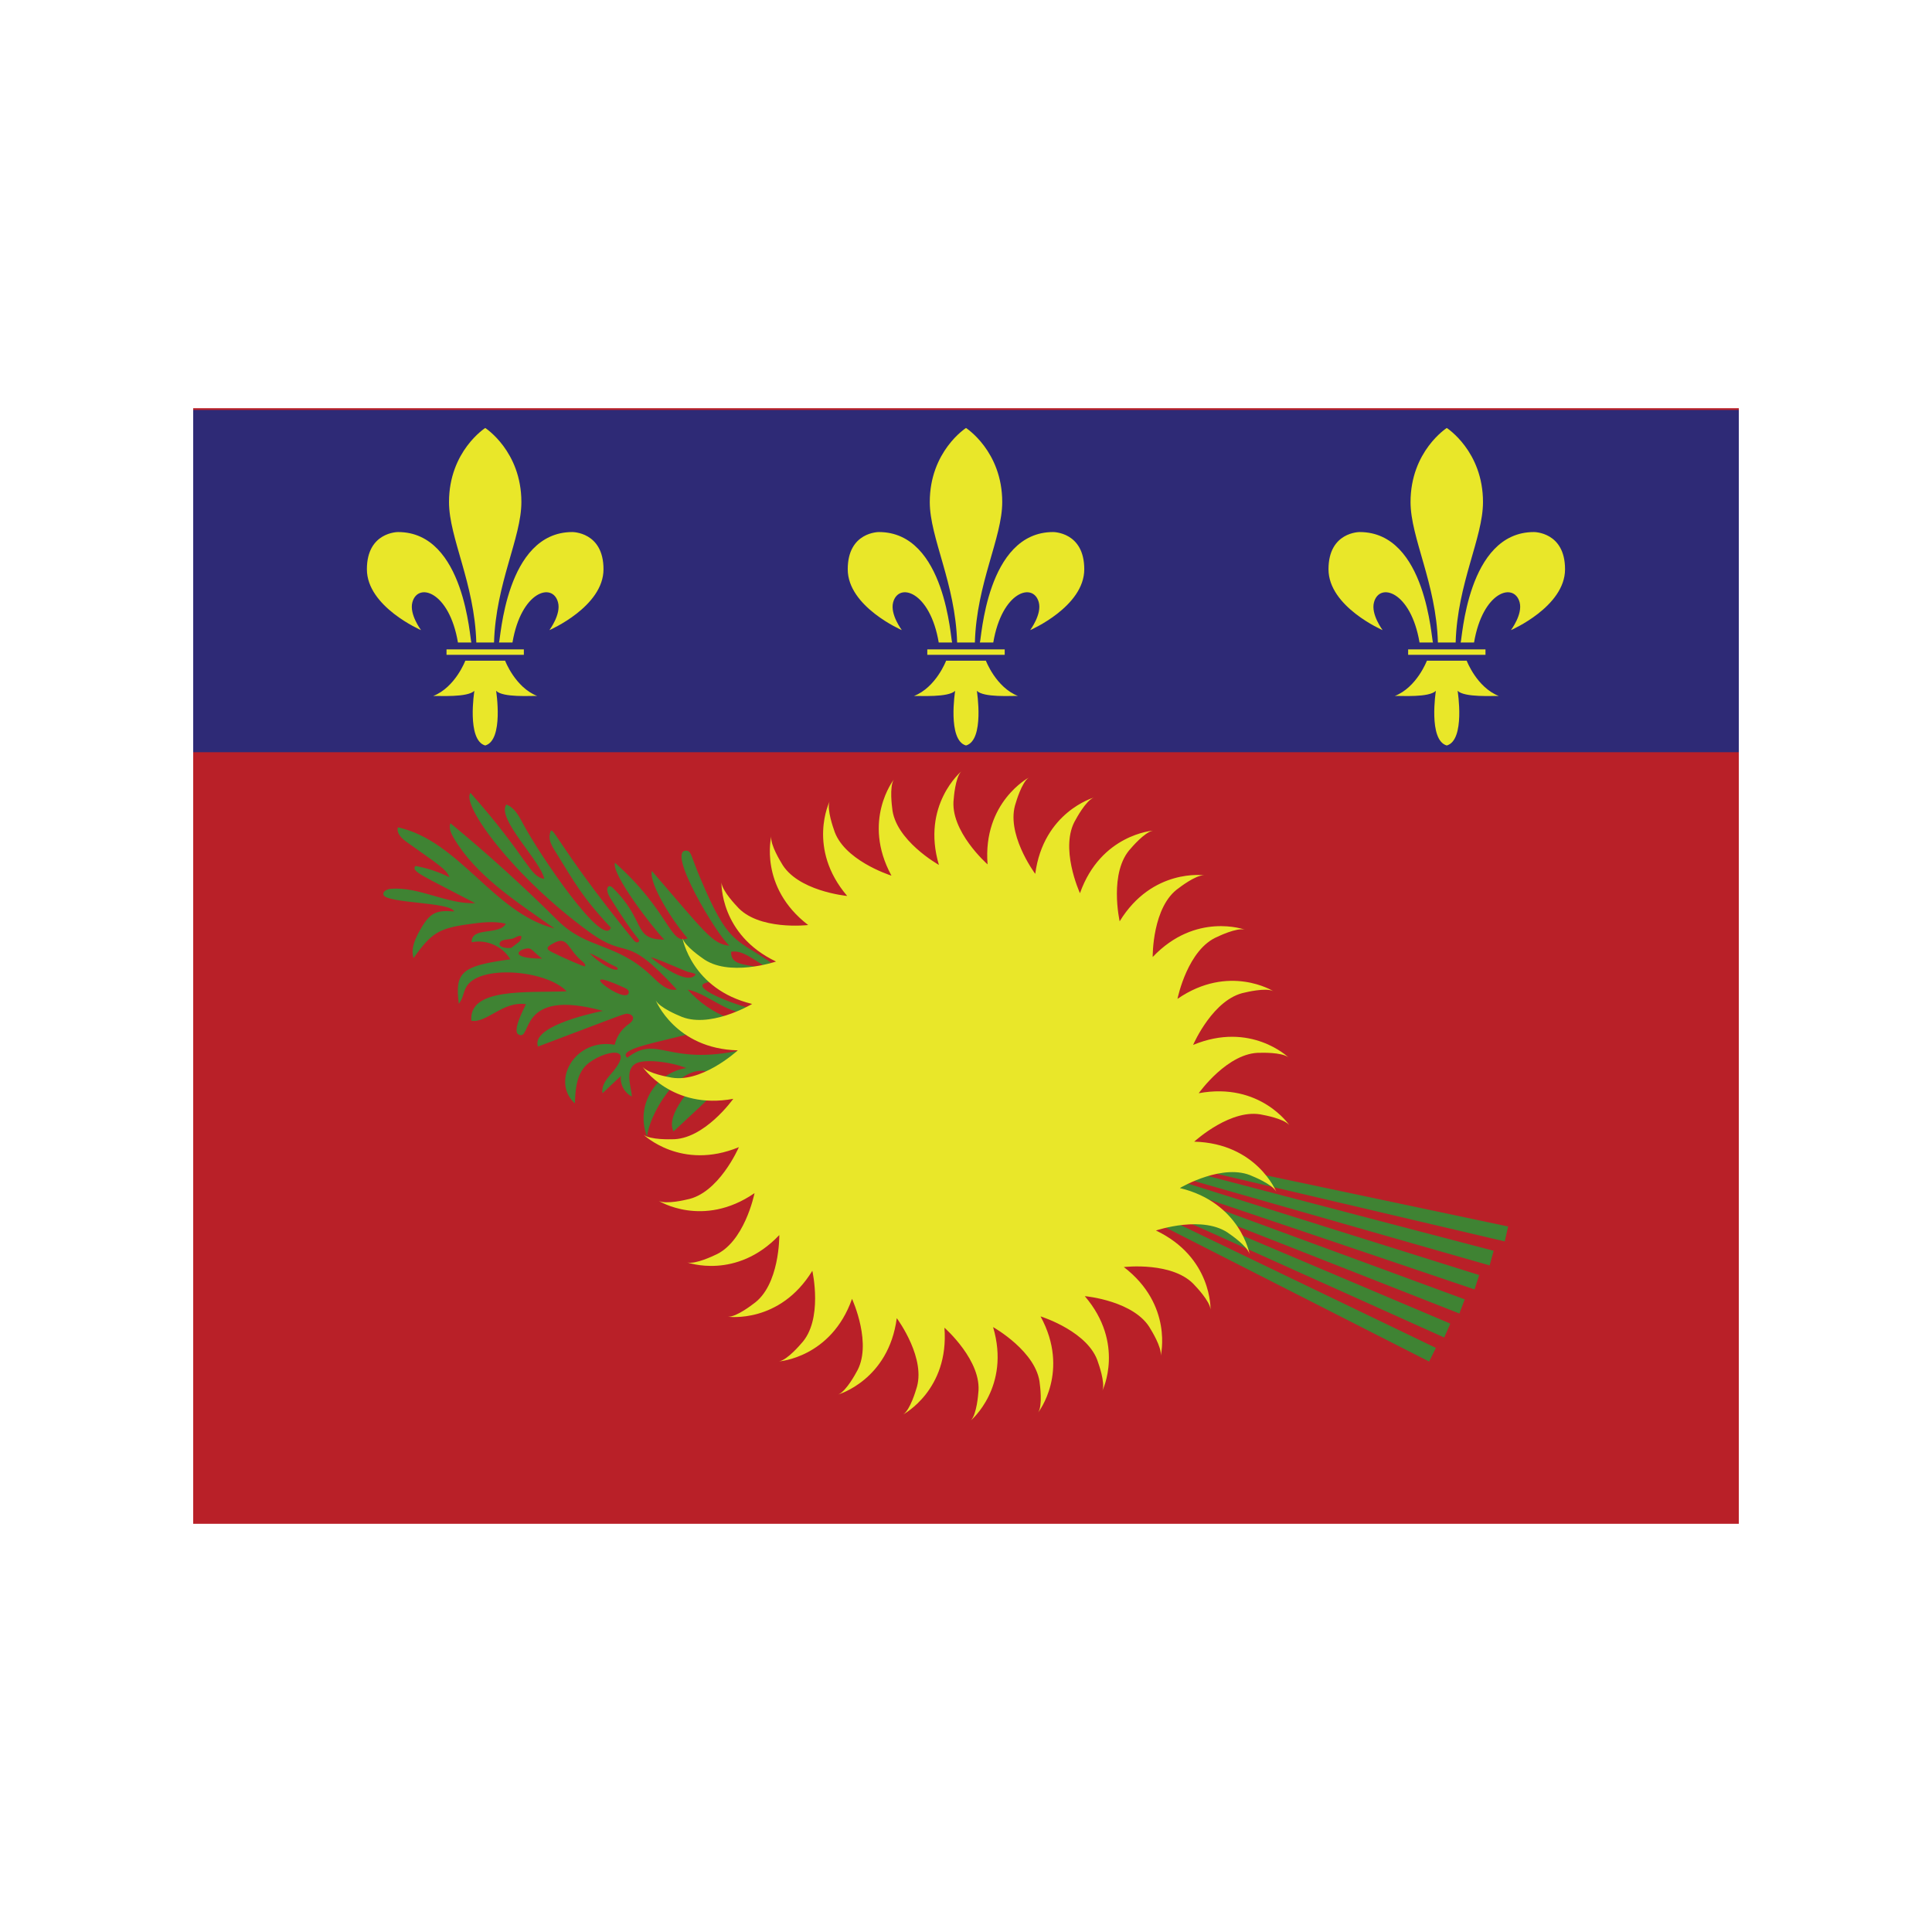<svg xmlns="http://www.w3.org/2000/svg" xmlns:xlink="http://www.w3.org/1999/xlink" width="280" zoomAndPan="magnify" viewBox="0 0 210 210" height="280" preserveAspectRatio="xMidYMid meet" version="1.0"><defs><clipPath id="561487ff6b"><path d="M 21 44.367 L 189 44.367 L 189 165.633 L 21 165.633 Z M 21 44.367 " clip-rule="nonzero"/></clipPath><clipPath id="4b5de94505"><path d="M 21 81 L 189 81 L 189 156.867 L 21 156.867 Z M 21 81 " clip-rule="nonzero"/></clipPath><clipPath id="19c704d50f"><path d="M 21 44.367 L 189 44.367 L 189 82 L 21 82 Z M 21 44.367 " clip-rule="nonzero"/></clipPath></defs><g clip-path="url(#561487ff6b)"><path fill="#b92028" d="M 21 44.367 L 189.16 44.367 L 189.16 165.633 L 21 165.633 Z M 21 44.367 " fill-opacity="1" fill-rule="nonzero"/></g><g clip-path="url(#4b5de94505)"><path fill="#b92028" d="M 189 81.762 L 189 156.504 L 21 156.504 L 21 81.762 L 189 81.762 " fill-opacity="1" fill-rule="nonzero"/></g><path fill="#3f8333" d="M 75.566 105.996 C 74.484 107.203 70.758 104.102 70.758 104.07 C 71.34 104.141 74.129 105.418 74.707 105.617 C 75.074 105.734 75.746 105.801 75.566 105.996 Z M 67.914 107.383 C 68.133 107.484 68.383 107.645 68.348 107.879 C 68.145 109.402 61.738 104.535 67.914 107.383 Z M 63.957 103.578 C 65 103.906 65.883 104.613 66.879 105.051 C 67.582 105.359 66.965 105.984 64.691 104.18 C 64.496 104.031 64.195 103.648 63.957 103.578 Z M 63.586 105.027 C 63.531 105.137 61.117 104.035 60.895 103.926 C 59.562 103.27 58.918 103.164 60.242 102.48 C 61.758 101.699 61.676 103.195 63.328 104.527 C 63.484 104.66 63.668 104.844 63.586 105.027 Z M 57.355 103.086 C 57.781 103.051 57.914 103.406 58.926 104.199 C 55.258 104.18 56.312 103.164 57.355 103.086 Z M 54.336 102.457 C 54.52 102.055 55.422 102.141 55.77 102.008 C 56.062 101.898 56.352 101.66 56.652 101.746 C 56.715 101.988 56.562 102.246 56.379 102.41 L 55.578 103.02 C 55.367 103.105 54.062 103.047 54.336 102.457 Z M 83.934 105.57 C 84.078 105.398 84.152 105.164 84.117 104.934 C 83.93 104.922 83.77 104.613 83.613 104.508 C 79.891 101.945 79.148 102.633 76.133 95.488 C 75.074 93.012 75.172 92.473 74.57 92.465 C 72.418 92.434 77.863 101.57 79.289 102.797 C 77.41 102.605 76.598 101.301 70.855 94.668 C 70.508 96.094 73.242 100.305 74.742 101.988 C 72.832 102.805 72.805 99.062 66.844 93.777 C 66.406 94.945 70.926 100.836 72.207 102.133 C 68.715 102.129 70.289 100.082 66.578 96.48 C 66.129 96.047 65.676 96.551 66.332 97.609 C 69.242 102.285 69.535 101.988 69.457 102.293 C 69.418 102.449 69.168 102.559 68.855 102.172 C 59.996 91.258 60.027 89.219 59.758 90.703 C 59.625 91.391 60.039 92.047 60.414 92.637 C 62.41 95.844 63.27 97.508 66.398 100.828 C 65.594 103.156 58.57 92.801 56.832 89.496 C 56.391 88.668 55.906 87.762 55.031 87.449 C 53.945 88.984 58.781 93.594 59.156 95.523 C 57.559 95.32 57.391 93.234 51.141 86.184 C 50.09 87.473 55.832 95.32 64.035 101.289 C 68.52 104.547 67.691 101.156 73.57 107.559 C 72.504 107.781 71.598 106.824 70.809 106.07 C 66.988 102.422 63.82 103.242 60.605 100.035 C 56.891 96.336 53.004 92.812 48.961 89.48 C 48.758 90 49.023 90.582 49.305 91.062 C 51.719 95.18 56.039 97.941 60.277 100.922 C 53.637 99.242 49.973 91.41 43.254 89.926 C 43.062 90.57 43.672 91.148 44.227 91.539 C 47.691 94.012 48.477 94.441 48.863 95.359 C 47.695 94.773 46.441 94.355 45.156 94.125 C 44.637 94.723 45.906 95.16 51.652 98.172 C 48.535 98.289 45.582 96.363 42.473 96.609 C 42.078 96.645 41.559 96.895 41.684 97.266 C 42 98.203 49.016 98.035 49.363 99.07 C 47.426 98.914 46.758 99.176 45.723 100.98 C 45.164 101.949 44.613 103.07 44.953 104.141 C 46.883 101.398 47.715 100.906 50.91 100.461 C 52.266 100.27 53.648 100.086 54.973 100.402 C 54.316 101.707 51.18 100.684 51.273 102.422 C 52.867 102.074 54.645 102.863 55.473 104.273 C 50.137 104.992 49.441 105.676 49.867 109.098 C 50.301 108.621 50.348 107.906 50.656 107.328 C 51.977 104.805 59.379 105.414 61.59 107.75 C 57.285 107.918 50.926 107.34 51.234 110.949 C 52.895 111.246 54.684 108.773 57.172 109.152 C 56.836 109.84 55.684 112.07 56.352 112.438 C 57.914 113.285 56.098 107.281 65.527 109.879 C 63.395 110.324 57.762 111.711 58.473 113.758 C 68.25 110.07 67.891 110.137 68.301 110.203 C 68.75 110.266 69.176 110.734 68.316 111.336 C 67.566 111.859 67.023 112.668 66.812 113.559 C 62.5 112.797 59.832 117.527 62.488 119.941 C 62.535 118.582 62.625 117.121 63.473 116.051 C 64.727 114.457 69.609 113.086 66.395 116.754 C 65.875 117.344 65.336 118.066 65.492 118.828 C 66.164 118.203 66.824 117.574 67.488 116.949 C 67.363 117.844 67.871 118.781 68.676 119.188 C 68.645 118.242 67.871 116.359 69.062 115.625 C 69.969 115.066 72.824 115.391 74.598 116.09 C 71.133 116.637 69.043 120.281 70.336 123.551 C 70.516 121.305 73.656 115.68 76.812 116.465 C 75.336 117.953 72.281 121.129 73.203 122.992 C 77.523 118.938 79.457 117.461 80.691 114.117 C 72.508 115.934 71.539 112.387 68.18 114.969 C 66.523 113.566 77.16 112.641 79.23 110.672 C 77.516 110.02 75.969 108.941 74.746 107.57 C 77.285 108.055 79.773 111.062 82.391 109.789 C 80.797 109.57 74.93 107.445 76.656 106.852 C 78.867 106.074 81.383 106.711 83.586 105.93 C 82.699 104.422 79.355 105.52 79.473 103.453 C 80.641 103.25 81.672 104.109 83.934 105.57 " fill-opacity="1" fill-rule="nonzero"/><path fill="#3f8333" d="M 163.926 133.316 L 120.777 124.199 L 120.598 124.855 L 163.562 134.938 L 163.926 133.316 " fill-opacity="1" fill-rule="nonzero"/><path fill="#3f8333" d="M 162.352 135.953 L 119.891 124.84 L 119.68 125.484 L 161.918 137.547 L 162.352 135.953 " fill-opacity="1" fill-rule="nonzero"/><path fill="#3f8333" d="M 160.781 138.594 L 119.004 125.477 L 118.762 126.113 L 160.277 140.156 L 160.781 138.594 " fill-opacity="1" fill-rule="nonzero"/><path fill="#3f8333" d="M 159.211 141.234 L 118.113 126.113 L 117.844 126.738 L 158.629 142.773 L 159.211 141.234 " fill-opacity="1" fill-rule="nonzero"/><path fill="#3f8333" d="M 157.645 143.871 L 117.227 126.758 L 116.926 127.367 L 156.98 145.383 L 157.645 143.871 " fill-opacity="1" fill-rule="nonzero"/><path fill="#3f8333" d="M 156.074 146.512 L 116.34 127.395 L 116.004 127.988 L 155.34 147.996 L 156.074 146.512 " fill-opacity="1" fill-rule="nonzero"/><g clip-path="url(#19c704d50f)"><path fill="#2e2a76" d="M 189 44.566 L 189 81.762 L 21 81.762 L 21 44.566 L 189 44.566 " fill-opacity="1" fill-rule="nonzero"/></g><path fill="#e9e729" d="M 108.938 54.574 C 108.938 58.465 106.148 63.402 105.965 69.836 L 104.035 69.836 C 103.852 63.402 101.062 58.465 101.062 54.574 C 101.062 49.039 105 46.52 105 46.52 C 105 46.52 108.938 49.039 108.938 54.574 " fill-opacity="1" fill-rule="nonzero"/><path fill="#e9e729" d="M 106.504 69.836 C 106.672 69.668 107.184 57.832 114.465 57.832 C 114.465 57.832 117.855 57.801 117.855 61.875 C 117.855 65.949 111.977 68.492 111.977 68.492 C 111.984 68.465 113.254 66.785 112.914 65.48 C 112.332 63.246 108.91 64.262 107.965 69.836 L 106.504 69.836 " fill-opacity="1" fill-rule="nonzero"/><path fill="#e9e729" d="M 103.496 69.836 C 103.328 69.668 102.816 57.832 95.535 57.832 C 95.535 57.832 92.145 57.801 92.145 61.875 C 92.145 65.949 98.023 68.492 98.023 68.492 C 98.012 68.465 96.738 66.785 97.078 65.48 C 97.668 63.246 101.09 64.262 102.035 69.836 L 103.496 69.836 " fill-opacity="1" fill-rule="nonzero"/><path fill="#e9e729" d="M 109.207 71.176 L 100.793 71.176 L 100.793 70.586 L 109.207 70.586 L 109.207 71.176 " fill-opacity="1" fill-rule="nonzero"/><path fill="#e9e729" d="M 106.18 75.09 C 106.18 75.09 107.039 80.457 105 81.031 C 102.961 80.457 103.82 75.09 103.82 75.09 C 103.07 75.832 99.965 75.621 99.352 75.648 C 101.75 74.703 102.84 71.812 102.84 71.812 L 107.16 71.812 C 107.16 71.812 108.25 74.703 110.645 75.648 C 109.914 75.617 106.938 75.84 106.18 75.09 " fill-opacity="1" fill-rule="nonzero"/><path fill="#e9e729" d="M 56.672 54.574 C 56.672 58.465 53.891 63.402 53.699 69.836 L 51.773 69.836 C 51.586 63.402 48.805 58.465 48.805 54.574 C 48.805 49.039 52.742 46.52 52.742 46.52 C 52.742 46.52 56.672 49.039 56.672 54.574 " fill-opacity="1" fill-rule="nonzero"/><path fill="#e9e729" d="M 54.238 69.836 C 54.41 69.668 54.93 57.832 62.207 57.832 C 62.207 57.832 65.598 57.801 65.598 61.875 C 65.598 65.949 59.719 68.492 59.719 68.492 C 59.727 68.465 61 66.785 60.656 65.48 C 60.074 63.246 56.648 64.262 55.703 69.836 L 54.238 69.836 " fill-opacity="1" fill-rule="nonzero"/><path fill="#e9e729" d="M 51.238 69.836 C 51.07 69.668 50.559 57.832 43.273 57.832 C 43.273 57.832 39.879 57.801 39.879 61.875 C 39.879 65.949 45.762 68.492 45.762 68.492 C 45.754 68.465 44.48 66.785 44.82 65.48 C 45.406 63.246 48.832 64.262 49.777 69.836 L 51.238 69.836 " fill-opacity="1" fill-rule="nonzero"/><path fill="#e9e729" d="M 56.941 71.176 L 48.535 71.176 L 48.535 70.586 L 56.941 70.586 L 56.941 71.176 " fill-opacity="1" fill-rule="nonzero"/><path fill="#e9e729" d="M 53.926 75.09 C 53.926 75.09 54.777 80.457 52.742 81.031 C 50.703 80.457 51.562 75.09 51.562 75.09 C 50.809 75.832 47.711 75.621 47.094 75.648 C 49.488 74.703 50.578 71.812 50.578 71.812 L 54.902 71.812 C 54.902 71.812 55.992 74.703 58.387 75.648 C 57.656 75.617 54.68 75.84 53.926 75.09 " fill-opacity="1" fill-rule="nonzero"/><path fill="#e9e729" d="M 153.32 54.574 C 153.32 58.465 156.109 63.402 156.293 69.836 L 158.223 69.836 C 158.414 63.402 161.195 58.465 161.195 54.574 C 161.195 49.039 157.258 46.52 157.258 46.52 C 157.258 46.52 153.32 49.039 153.32 54.574 " fill-opacity="1" fill-rule="nonzero"/><path fill="#e9e729" d="M 155.762 69.836 C 155.582 69.668 155.07 57.832 147.793 57.832 C 147.793 57.832 144.402 57.801 144.402 61.875 C 144.402 65.949 150.281 68.492 150.281 68.492 C 150.273 68.465 149 66.785 149.344 65.48 C 149.926 63.246 153.352 64.262 154.297 69.836 L 155.762 69.836 " fill-opacity="1" fill-rule="nonzero"/><path fill="#e9e729" d="M 158.762 69.836 C 158.93 69.668 159.441 57.832 166.727 57.832 C 166.727 57.832 170.113 57.801 170.113 61.875 C 170.113 65.949 164.234 68.492 164.234 68.492 C 164.246 68.465 165.52 66.785 165.18 65.48 C 164.586 63.246 161.168 64.262 160.223 69.836 L 158.762 69.836 " fill-opacity="1" fill-rule="nonzero"/><path fill="#e9e729" d="M 153.059 71.176 L 161.465 71.176 L 161.465 70.586 L 153.059 70.586 L 153.059 71.176 " fill-opacity="1" fill-rule="nonzero"/><path fill="#e9e729" d="M 156.074 75.09 C 156.074 75.09 155.223 80.457 157.258 81.031 C 159.297 80.457 158.438 75.09 158.438 75.09 C 159.191 75.832 162.289 75.621 162.906 75.648 C 160.512 74.703 159.422 71.812 159.422 71.812 L 155.098 71.812 C 155.098 71.812 154.008 74.703 151.613 75.648 C 152.344 75.617 155.32 75.84 156.074 75.09 " fill-opacity="1" fill-rule="nonzero"/><path fill="#e9e729" d="M 137.293 121.188 C 137.293 121.188 139.57 121.582 140.148 122.305 C 140.148 122.305 136.98 117.594 130.297 118.828 C 130.297 118.828 133.48 114.332 137.02 114.434 C 137.02 114.434 139.32 114.348 140.043 114.93 C 140.043 114.93 135.961 110.98 129.688 113.578 L 129.688 113.574 C 129.742 113.453 131.898 108.516 135.34 107.879 C 135.34 107.879 137.582 107.316 138.402 107.734 C 138.402 107.734 133.594 104.723 127.996 108.566 L 127.988 108.562 C 128.02 108.418 129.109 103.156 132.34 101.82 C 132.34 101.82 134.414 100.801 135.301 101.047 C 135.301 101.047 129.969 99.098 125.293 104.023 C 125.293 103.988 125.227 98.512 128.141 96.52 C 128.141 96.52 129.957 95.098 130.875 95.141 C 130.875 95.141 125.25 94.348 121.703 100.141 C 121.703 100.141 120.488 94.773 122.93 92.203 C 122.93 92.203 124.41 90.434 125.324 90.289 C 125.324 90.289 119.66 90.68 117.391 97.078 L 117.383 97.078 C 117.352 97.004 115.102 92.059 116.938 89.066 C 116.938 89.066 118.012 87.027 118.879 86.699 C 118.879 86.699 113.418 88.254 112.527 94.984 L 112.52 94.977 C 112.391 94.801 109.258 90.512 110.422 87.246 C 110.422 87.246 111.051 85.027 111.824 84.523 C 111.824 84.523 106.812 87.18 107.344 93.953 C 107.344 93.953 103.203 90.32 103.668 86.812 C 103.668 86.812 103.824 84.516 104.48 83.859 C 104.48 83.859 100.125 87.5 102.055 94.012 C 102.055 94.012 97.25 91.324 96.973 87.797 C 96.973 87.797 96.652 85.512 97.152 84.738 C 97.152 84.738 93.652 89.207 96.891 95.168 L 96.883 95.176 C 96.664 95.102 91.613 93.469 90.633 90.148 C 90.633 90.148 89.84 87.984 90.168 87.121 C 90.168 87.121 87.676 92.215 92.086 97.387 C 92.02 97.379 86.594 96.859 84.918 93.766 C 84.918 93.766 83.691 91.816 83.836 90.906 C 83.836 90.906 82.457 96.406 87.844 100.547 C 87.844 100.547 82.379 101.188 80.082 98.492 C 80.082 98.492 78.473 96.84 78.422 95.914 C 78.422 95.914 78.219 101.59 84.355 104.516 L 84.348 104.516 C 84.309 104.527 79.129 106.273 76.328 104.129 C 76.328 104.129 74.414 102.836 74.176 101.949 C 74.176 101.949 75.152 107.531 81.754 109.125 C 81.617 109.211 76.984 111.914 73.836 110.41 C 73.836 110.41 71.695 109.551 71.273 108.73 C 71.273 108.73 73.395 113.992 80.188 114.168 L 80.188 114.176 C 80.102 114.25 76.113 117.895 72.707 117.074 C 72.707 117.074 70.43 116.684 69.852 115.969 C 69.852 115.969 73.02 120.668 79.703 119.438 C 79.703 119.438 76.52 123.93 72.98 123.832 C 72.98 123.832 70.68 123.918 69.957 123.34 C 69.957 123.34 74.039 127.281 80.312 124.691 L 80.312 124.695 C 80.258 124.809 78.102 129.746 74.66 130.383 C 74.66 130.383 72.418 130.949 71.598 130.527 C 71.598 130.527 76.406 133.539 82.004 129.695 L 82.012 129.703 C 81.98 129.848 80.891 135.113 77.66 136.445 C 77.66 136.445 75.586 137.461 74.699 137.219 C 74.699 137.219 80.031 139.168 84.707 134.246 C 84.707 134.273 84.773 139.75 81.859 141.742 C 81.859 141.742 80.043 143.176 79.125 143.121 C 79.125 143.121 84.75 143.922 88.297 138.129 C 88.297 138.129 89.512 143.496 87.07 146.059 C 87.07 146.059 85.59 147.832 84.676 147.977 C 84.676 147.977 90.34 147.59 92.609 141.188 L 92.617 141.188 C 92.648 141.266 94.898 146.203 93.062 149.195 C 93.062 149.195 91.988 151.234 91.121 151.57 C 91.121 151.57 96.582 150.008 97.473 143.285 L 97.48 143.285 C 97.609 143.461 100.742 147.754 99.578 151.023 C 99.578 151.023 98.949 153.242 98.176 153.742 C 98.176 153.742 103.188 151.086 102.656 144.316 C 102.656 144.316 106.797 147.941 106.332 151.453 C 106.332 151.453 106.176 153.754 105.52 154.402 C 105.52 154.402 109.875 150.762 107.945 144.25 C 107.945 144.25 112.75 146.938 113.027 150.469 C 113.027 150.469 113.348 152.75 112.848 153.523 C 112.848 153.523 116.348 149.062 113.109 143.094 L 113.117 143.09 C 113.336 143.16 118.387 144.793 119.367 148.121 C 119.367 148.121 120.16 150.285 119.832 151.145 C 119.832 151.145 122.324 146.047 117.914 140.887 C 117.98 140.887 123.406 141.402 125.082 144.5 C 125.082 144.5 126.309 146.445 126.164 147.363 C 126.164 147.363 127.543 141.855 122.156 137.723 C 122.156 137.723 127.621 137.074 129.918 139.77 C 129.918 139.77 131.527 141.422 131.578 142.348 C 131.578 142.348 131.781 136.676 125.645 133.75 L 125.652 133.75 C 125.691 133.734 130.871 131.992 133.672 134.141 C 133.672 134.141 135.586 135.426 135.824 136.32 C 135.824 136.32 134.848 130.73 128.246 129.137 C 128.383 129.051 133.016 126.352 136.164 127.859 C 136.164 127.859 138.305 128.711 138.727 129.539 C 138.727 129.539 136.605 124.277 129.812 124.094 L 129.812 124.086 C 129.898 124.016 133.887 120.367 137.293 121.188 " fill-opacity="1" fill-rule="nonzero"/></svg>